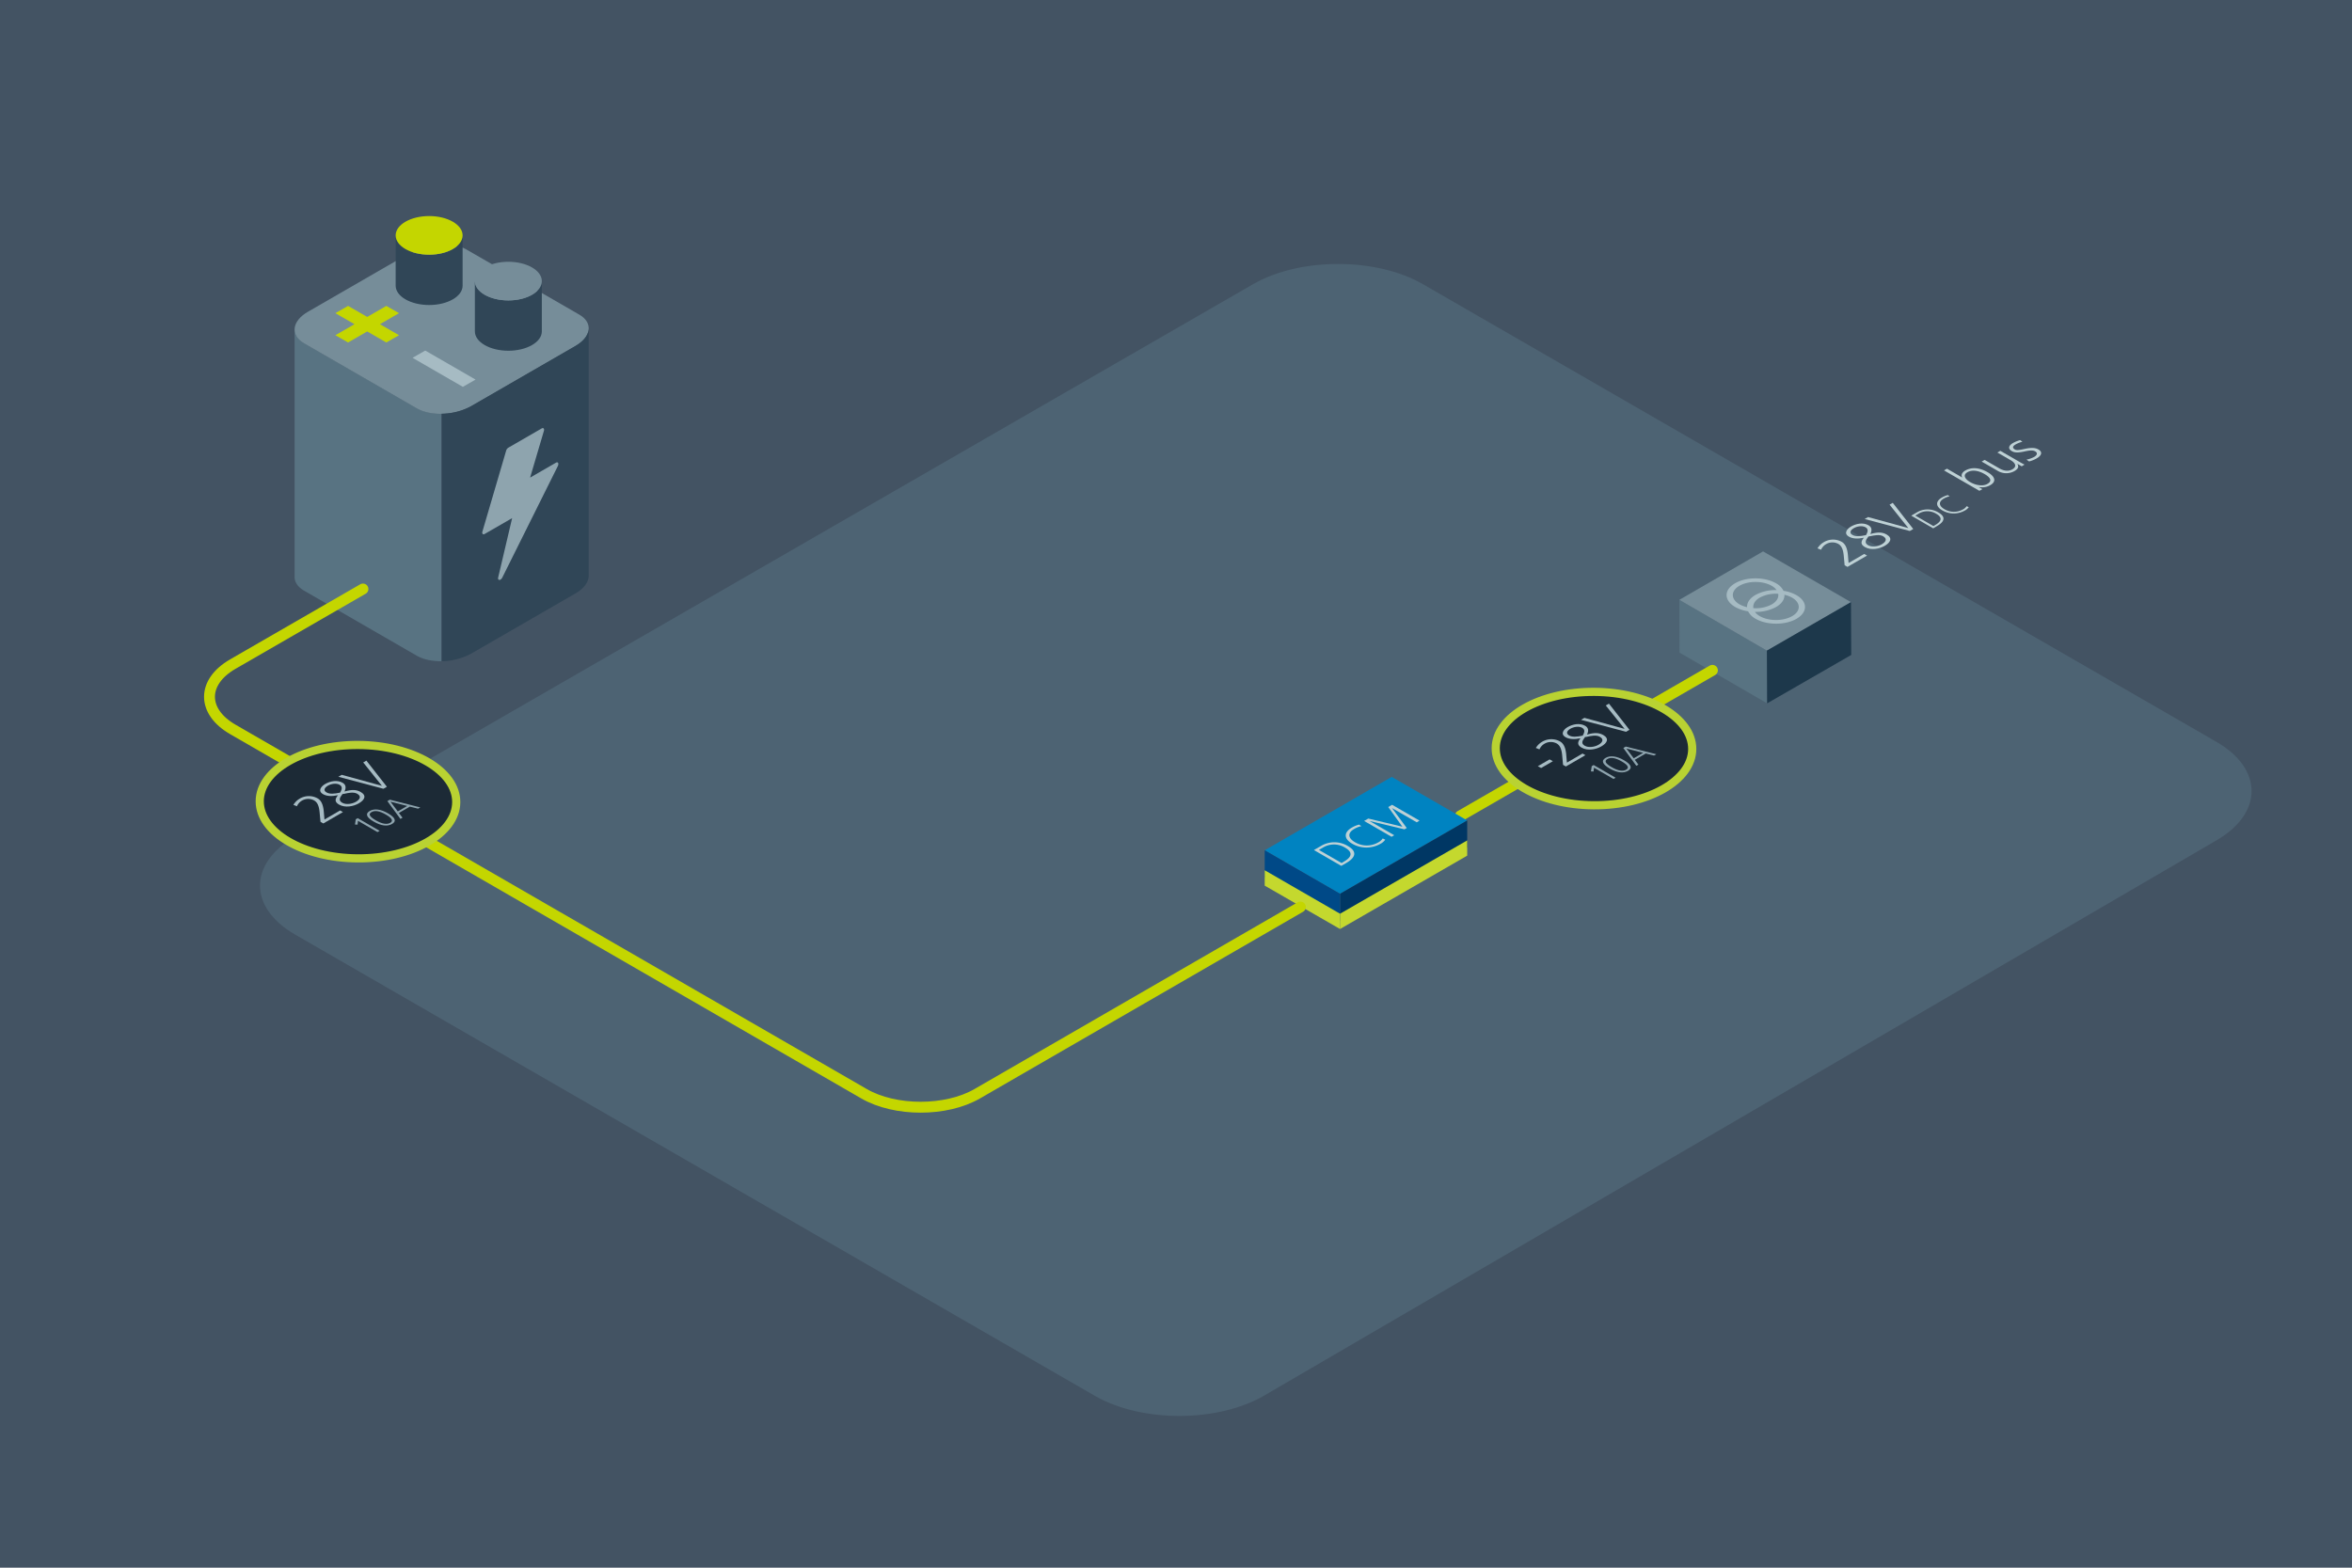 <svg xmlns="http://www.w3.org/2000/svg" viewBox="0 0 1296 864"><defs><style>.cls-1{fill:#435363;}.cls-2{fill:#4d6373;}.cls-3,.cls-9{fill:none;}.cls-4{fill:#587382;}.cls-5{fill:#768d99;}.cls-6{fill:#304657;}.cls-7{fill:#8ea4ae;}.cls-8{fill:#1d384b;}.cls-9{stroke:#c4d600;stroke-miterlimit:10;stroke-width:6px;}.cls-17,.cls-9{stroke-linecap:round;}.cls-10{fill:#0083c1;}.cls-11{fill:#003764;}.cls-12{fill:#004987;}.cls-13{fill:#c4d82e;}.cls-14{fill:#c4d600;}.cls-15{fill:#a6bbc3;}.cls-16{fill:#bed1d5;}.cls-17{fill:#1c2a36;stroke:#b9d232;stroke-linejoin:round;stroke-width:4.5px;}</style></defs><g id="Background"><rect class="cls-1" width="1296" height="864"/><path class="cls-2" d="M696.73,769.07c-25.66,15-67.7,15.06-93.42.22L162.58,515.05c-25.73-14.84-25.73-39.12,0-54L690.49,156.61c25.73-14.84,67.83-14.84,93.55,0l437.29,252.26c25.72,14.84,25.78,39.23.13,54.19Z"/></g><g id="Layer_1" data-name="Layer 1"><path class="cls-3" d="M229.71,361.42,167.49,325.5c-7.66-4.43-6.69-12.22,2.15-17.33L227,275.06c8.85-5.1,22.35-5.66,30-1.24l62.22,35.92c7.66,4.42,6.69,12.22-2.15,17.33l-57.35,33.11C250.87,365.28,237.37,365.84,229.71,361.42Z"/><path class="cls-4" d="M229.71,225l-62.22-35.92c-3.58-2.07-5.27-4.87-5.16-7.79h0V317.62h0c-.15,2.95,1.55,5.79,5.16,7.88l62.22,35.92c3.61,2.09,8.53,3.06,13.65,3V228C238.24,228.07,233.32,227.09,229.71,225Z"/><path class="cls-5" d="M229.71,225.09l-62.22-35.92c-7.66-4.43-6.69-12.22,2.15-17.33L227,138.73c8.85-5.1,22.35-5.66,30-1.24l62.22,35.92c7.66,4.42,6.69,12.22-2.15,17.33l-57.35,33.11C250.87,229,237.37,229.51,229.71,225.09Z"/><path class="cls-6" d="M324.38,181.2c-.17,3.31-2.64,6.75-7.31,9.45l-57.35,33.11A34.74,34.74,0,0,1,243.36,228V364.4a34.86,34.86,0,0,0,16.36-4.22l57.35-33.11c4.67-2.7,7.14-6.15,7.31-9.45h0V181.2Z"/><path class="cls-7" d="M306.35,255l-14.25,8.22,7.6-25.73c.35-1.19-.28-1.91-1.21-1.37l-18.38,10.61a2.87,2.87,0,0,0-1.21,1.64l-13.07,44.56c-.35,1.19.29,1.9,1.22,1.36l15.15-8.74-7.68,32.66c-.43,1.83,1.37,1.89,2.27.07l30.59-61.43C308.06,255.46,307.45,254.35,306.35,255Z"/><polygon class="cls-4" points="925.44 359.67 973.74 387.63 973.6 358.59 925.36 330.59 925.44 359.67"/><polygon class="cls-5" points="971.49 303.89 925.36 330.59 973.6 358.59 1019.93 331.86 971.49 303.89"/><polygon class="cls-8" points="1020.07 360.96 973.74 387.63 973.6 358.59 1019.93 331.86 1020.07 360.96"/><path class="cls-3" d="M950.12,352.79,935,344.07l1.49-.86,13.81,8,6-3.48,1.3.75Z"/><path class="cls-3" d="M953.07,344.71c-3.24-1.87-4-4.35-.66-6.29a11.11,11.11,0,0,1,10.9.38c3.14,1.81,4.11,4.31.66,6.3S956.23,346.54,953.07,344.71Zm8.76-5c-2.55-1.47-5.88-1.93-8.27-.55-2.17,1.25-1.77,3.15,1,4.75s5.92,1.9,8.24.56S964.43,341.16,961.83,339.66Z"/><path class="cls-3" d="M976.45,335.09l0,0c.76,1.16.46,2.23-1.17,3.17-3.36,1.94-7.48,1-10.15-.51-3.72-2.15-4.21-4.25-1.26-5.95a7.33,7.33,0,0,1,4.94-1.1l0,0-1.26-.73,1.36-.78,10.17,5.87c3.45,2,3.8,4.21.4,6.17a17.87,17.87,0,0,1-3.9,1.57l-1.25-.84a13.34,13.34,0,0,0,4-1.42c3-1.76,1.86-3.3-1.54-5.26Zm-3.4-1.94c-3.09-1.78-5.64-2-7.86-.76s-1.36,2.94,1.39,4.53c2.29,1.32,5.29,2,7.51.68C976.5,336.21,975.15,334.37,973.05,333.15Z"/><path class="cls-3" d="M968.89,325.81l-1.82-1.05,1.35-.78,1.82,1Zm14,8.08-11-6.38,1.35-.78,11,6.37Z"/><path class="cls-3" d="M994.48,327a8.76,8.76,0,0,1-2.41,1.84,11.31,11.31,0,0,1-11.05-.29c-3.51-2-3.5-4.65-.36-6.47a13.79,13.79,0,0,1,3.08-1.28l1.19.82a10.77,10.77,0,0,0-2.93,1c-2.62,1.51-2.16,3.5.51,5,2.42,1.4,6,1.83,8.59.37a6.81,6.81,0,0,0,2-1.72Z"/><line class="cls-9" x1="804.7" y1="449.62" x2="943.58" y2="369.44"/><polygon class="cls-10" points="696.88 468.62 738.39 492.58 808.46 452.17 766.87 428.16 696.88 468.62"/><polygon class="cls-11" points="808.46 467.07 808.46 452.17 738.39 492.58 738.39 507.51 808.46 467.07"/><polygon class="cls-12" points="696.88 483.6 696.88 468.62 738.39 492.58 738.39 507.51 696.88 483.6"/><polygon class="cls-13" points="808.46 471.57 808.46 463.17 738.39 503.58 738.39 512.01 808.46 471.57"/><polygon class="cls-13" points="696.88 488.1 696.88 479.62 738.39 503.58 738.39 512.01 696.88 488.1"/><path class="cls-6" d="M280.11,165.57c-10.18,0-18.44-4.77-18.44-10.65v27.73c0,5.88,8.26,10.65,18.44,10.65s18.45-4.77,18.45-10.65V154.92C298.56,160.8,290.3,165.57,280.11,165.57Z"/><path class="cls-5" d="M280.11,165.57c-10.18,0-18.44-4.77-18.44-10.65s8.26-10.65,18.44-10.65,18.45,4.77,18.45,10.65S290.3,165.57,280.11,165.57Z"/><path class="cls-6" d="M236.47,140.37c-10.19,0-18.45-4.77-18.45-10.65v27.73c0,5.88,8.26,10.65,18.45,10.65s18.44-4.77,18.44-10.65V129.72C254.91,135.6,246.65,140.37,236.47,140.37Z"/><path class="cls-14" d="M236.47,140.37c-10.19,0-18.45-4.77-18.45-10.65s8.26-10.65,18.45-10.65,18.44,4.77,18.44,10.65S246.65,140.37,236.47,140.37Z"/><path class="cls-14" d="M184.8,184.75l10.53-6.08-10.53-6.08,7-4,10.54,6.08,10.53-6.08,7,4-10.53,6.08,10.53,6.08-7,4-10.53-6.08-10.54,6.08Z"/><path class="cls-15" d="M227.32,197.2l7-4,27.72,16-7,4Z"/><path class="cls-16" d="M739.07,477.21,724,468.48l3.77-2.17a14.38,14.38,0,0,1,15,0c4.78,2.76,4.75,6-1,9.34Zm1.41-2.32c4.59-2.64,5-5.22.68-7.73a11.65,11.65,0,0,0-12.24,0l-2.17,1.26,12.51,7.22Z"/><path class="cls-16" d="M763.3,462.77a7.65,7.65,0,0,1-2.79,2.36A15.55,15.55,0,0,1,745.1,465c-4.61-2.66-4.82-6.21-.22-8.87a15.46,15.46,0,0,1,4-1.66l1.3.84a13.17,13.17,0,0,0-4,1.57c-3.83,2.21-3.38,5.07.4,7.26a12.62,12.62,0,0,0,12.63.26,7,7,0,0,0,2.71-2.31Z"/><path class="cls-16" d="M780.66,453.2,767,445.34l0,0,8.15,11-1.27.73-19.25-4.61,0,0,13.62,7.86-1.48.86-15.11-8.73,2.3-1.32,18.78,4.5-7.79-10.85,2.13-1.23,15.11,8.72Z"/><ellipse class="cls-17" cx="878.26" cy="412.53" rx="31.25" ry="54.14" transform="translate(461.04 1288.57) rotate(-89.69)"/><path class="cls-15" d="M849.18,423.27l-1.8-1,6.49-3.74,1.79,1Z"/><path class="cls-15" d="M862.83,422.43l-1.56-.9-.49-5.32c-.33-3.53-1.3-5.49-3-6.45a6.87,6.87,0,0,0-6.5,0,6.68,6.68,0,0,0-3,3.23l-2-.77a9.72,9.72,0,0,1,3.33-3.33,9.9,9.9,0,0,1,10-.26c1.63.94,3,2.81,3.4,7.15l.39,4.52,8.62-5,1.56.9Z"/><path class="cls-15" d="M883.5,405.13c3.4,2,2,4.45-1.16,6.25-2.87,1.66-7.5,2.59-10.82.67-2.29-1.32-2.56-2.81-.63-5.16-3.46.71-6.21.56-8.24-.61-3.06-1.77-1-4.32,1.19-5.58,2.74-1.58,6.62-2.41,9.63-.67,1.74,1,2.09,2.61,1,4.82C878.7,403.64,881.18,403.8,883.5,405.13Zm-11.65-4c-1.87-1.08-4.69-.56-6.48.47s-2.78,2.56-.78,3.72c1.69,1,4.15.81,7.49.12C873.36,403.31,873.28,402,871.85,401.15Zm1.55,5.07-.69,1c-1.13,1.56-1.21,2.8.56,3.82,2.11,1.21,5.5.64,7.51-.53,2.32-1.34,3.12-3.06.78-4.41-2-1.18-5-.48-7.2,0Z"/><path class="cls-15" d="M896,403.31l-24.85-6.59,1.89-1.09,22.15,6.08L884.81,388.8l1.76-1,11.29,14.42Z"/><path class="cls-7" d="M889.05,429.3l-10.74-6.2-.23,2.11-1.44-.07.44-2.89,1.07-.62,12.09,7Z"/><path class="cls-7" d="M886.94,423.53c-3.94-2.28-4.8-4.34-2.22-5.84s6.16-1,10.11,1.29,4.84,4.32,2.23,5.84S891,425.88,886.94,423.53Zm6.7-3.87c-3.48-2-6-2.43-7.9-1.36s-1.14,2.5,2.39,4.55,6.15,2.37,7.89,1.37S897.26,421.75,893.64,419.66Z"/><path class="cls-7" d="M911.4,416.4l-4.54-1.13-6.06,3.5,2,2.62-1.15.66-7.17-9.82,1.34-.78,16.86,4.23Zm-15.24-3.85,4.05,5.36,5.22-3Z"/><path class="cls-9" d="M200,324.62,128.29,366c-17.14,9.91-17.14,26.11,0,36l347.82,200.8c17.15,9.9,45.21,9.89,62.35,0L716.54,499.89"/><ellipse class="cls-17" cx="197.25" cy="441.81" rx="31.25" ry="54.14" transform="translate(-245.61 636.68) rotate(-89.69)"/><path class="cls-15" d="M178.16,453.83l-1.56-.9-.5-5.33c-.33-3.53-1.29-5.49-3-6.45a6.79,6.79,0,0,0-9.49,3.2l-1.94-.77a9.79,9.79,0,0,1,3.32-3.33,9.9,9.9,0,0,1,10-.26c1.64.94,3,2.82,3.41,7.15l.38,4.52,8.63-5,1.56.9Z"/><path class="cls-15" d="M198.82,436.53c3.41,2,2,4.44-1.16,6.24-2.86,1.66-7.49,2.59-10.82.67-2.29-1.32-2.55-2.81-.62-5.16-3.47.72-6.22.56-8.24-.61-3.07-1.77-1-4.32,1.19-5.58,2.73-1.58,6.61-2.41,9.63-.67,1.74,1,2.08,2.61,1,4.82C194,435,196.51,435.19,198.82,436.53Zm-11.65-4c-1.87-1.08-4.69-.56-6.47.47s-2.78,2.57-.78,3.72c1.68,1,4.14.82,7.48.12C188.69,434.7,188.6,433.37,187.17,432.54Zm1.56,5.08-.7,1c-1.13,1.56-1.2,2.8.57,3.82,2.1,1.21,5.49.64,7.51-.53,2.32-1.34,3.11-3.06.77-4.41-2-1.18-5-.48-7.2,0Z"/><path class="cls-15" d="M211.28,434.71l-24.85-6.6,1.88-1.09,22.15,6.08-10.32-12.9,1.75-1,11.3,14.42Z"/><path class="cls-7" d="M208,458.58l-10.74-6.2-.23,2.11-1.43-.07.43-2.89,1.07-.62,12.09,7Z"/><path class="cls-7" d="M205.93,452.81c-4-2.28-4.81-4.34-2.22-5.84s6.16-1,10.1,1.29,4.85,4.32,2.23,5.84S210,455.16,205.93,452.81Zm6.7-3.87c-3.48-2-6-2.43-7.9-1.36s-1.15,2.5,2.39,4.55,6.14,2.37,7.88,1.37S216.25,451,212.63,448.94Z"/><path class="cls-7" d="M230.38,445.68l-4.53-1.13-6.06,3.5,2,2.62-1.16.66-7.17-9.82,1.35-.78L231.62,445Zm-15.24-3.85,4.05,5.36,5.22-3Z"/><path class="cls-16" d="M1018,312.44l-1.56-.9-.5-5.33c-.33-3.53-1.29-5.49-3-6.45a6.84,6.84,0,0,0-6.5,0,6.73,6.73,0,0,0-3,3.22l-1.95-.76a9.61,9.61,0,0,1,3.32-3.33,9.87,9.87,0,0,1,10-.27c1.64.95,3,2.82,3.41,7.15l.38,4.52,8.63-5,1.56.9Z"/><path class="cls-16" d="M1039.62,294.61c3.41,2,2,4.44-1.16,6.25-2.86,1.65-7.5,2.58-10.82.66-2.29-1.31-2.55-2.81-.62-5.15-3.47.71-6.22.55-8.24-.62-3.07-1.77-1-4.32,1.18-5.57,2.74-1.58,6.62-2.41,9.64-.67,1.74,1,2.08,2.6,1,4.81C1034.82,293.12,1037.31,293.27,1039.62,294.61Zm-11.65-4c-1.87-1.08-4.69-.56-6.47.47s-2.79,2.57-.79,3.72c1.69,1,4.15.82,7.49.12C1029.48,292.78,1029.4,291.45,1028,290.62Zm1.56,5.08-.7,1c-1.13,1.55-1.2,2.79.57,3.81,2.1,1.22,5.49.64,7.5-.52,2.33-1.35,3.12-3.06.78-4.41-2-1.19-5-.49-7.2-.05Z"/><path class="cls-16" d="M1052.33,292.64l-24.85-6.59,1.88-1.09,22.16,6.08-10.33-12.91,1.76-1,11.29,14.42Z"/><path class="cls-16" d="M1065.23,291.19l-12.1-7,3-1.74a11.51,11.51,0,0,1,12,0c3.83,2.21,3.81,4.81-.82,7.48Zm1.13-1.85c3.66-2.12,4-4.18.53-6.19a9.33,9.33,0,0,0-9.79,0l-1.74,1,10,5.78Z"/><path class="cls-16" d="M1084.82,279.52a6.14,6.14,0,0,1-2.24,1.9,12.44,12.44,0,0,1-12.33-.13c-3.69-2.13-3.86-5-.18-7.1a13,13,0,0,1,3.21-1.33l1,.68a10.76,10.76,0,0,0-3.21,1.25c-3.06,1.77-2.71,4.07.33,5.82a10.13,10.13,0,0,0,10.1.21,5.52,5.52,0,0,0,2.17-1.86Z"/><path class="cls-16" d="M1090.68,270.5l-19.49-11.25,1.63-.94,8.47,4.89,0,0c-.78-1.14-.43-2.69,1.56-3.84,3.64-2.1,8-1.63,12.36.88,4.11,2.37,5,5.12,1.51,7.13a9.1,9.1,0,0,1-6.52,1l0,0,2.11,1.21Zm2.8-9.27c-3-1.71-6.57-2.6-9.43-.94s-.94,4,1.63,5.45c2.81,1.62,6.77,2.47,9.43.94S1097,263.27,1093.48,261.23Z"/><path class="cls-16" d="M1114,257l-2.37-1.37-.05,0c1,1.56.45,2.83-1.59,4a9.23,9.23,0,0,1-9.53-.32l-8.52-4.92,1.63-.94,8.1,4.68c1.85,1.07,4.57,2,7.18.54,3-1.75,1.15-3.84-.86-5l-7.4-4.27,1.63-.94,11.06,6.39c.55.31,1.77,1,2.29,1.2Z"/><path class="cls-16" d="M1116.62,253.3a14.12,14.12,0,0,0,4.24-1.48c1.73-1,2-2.26.58-3.07s-3.58-.45-6.09.1c-3.7.81-5.44.56-6.73-.19-2.58-1.49-1.58-3.27.67-4.56a17.29,17.29,0,0,1,3.85-1.54l1.27.92a13,13,0,0,0-3.56,1.34c-2,1.13-2.06,2.06-.61,2.9.75.43,1.79.49,5.28-.29,4.43-1,6.37-.47,7.7.29,2.67,1.55,1.36,3.57-.86,4.85a16.33,16.33,0,0,1-4.29,1.75Z"/><path class="cls-15" d="M978.63,321.47c-6.26-3.61-16.37-3.63-22.59,0s-6.19,9.43.07,13.05a20.85,20.85,0,0,0,7.12,2.38,9.79,9.79,0,0,0,4.13,4.11c6.26,3.61,16.37,3.63,22.59,0s6.19-9.43-.07-13a20.72,20.72,0,0,0-7.12-2.39A9.85,9.85,0,0,0,978.63,321.47Zm-20.1,11.61c-4.91-2.83-4.93-7.43-.06-10.24s12.83-2.8,17.74,0a8.54,8.54,0,0,1,2.75,2.39,23,23,0,0,0-11.67,2.67c-3.21,1.85-4.74,4.3-4.63,6.74A15.69,15.69,0,0,1,958.53,333.08Zm21.3-5.81c.38,2.09-.81,4.25-3.57,5.84a18.57,18.57,0,0,1-10.11,2.06c-.37-2.09.82-4.25,3.57-5.84A18.69,18.69,0,0,1,979.83,327.27Zm7.63,2.1c4.9,2.83,4.93,7.42,0,10.23s-12.83,2.8-17.73,0a8.53,8.53,0,0,1-2.75-2.38,23.28,23.28,0,0,0,11.67-2.67c3.21-1.86,4.74-4.31,4.62-6.74A15,15,0,0,1,987.46,329.37Z"/></g></svg>